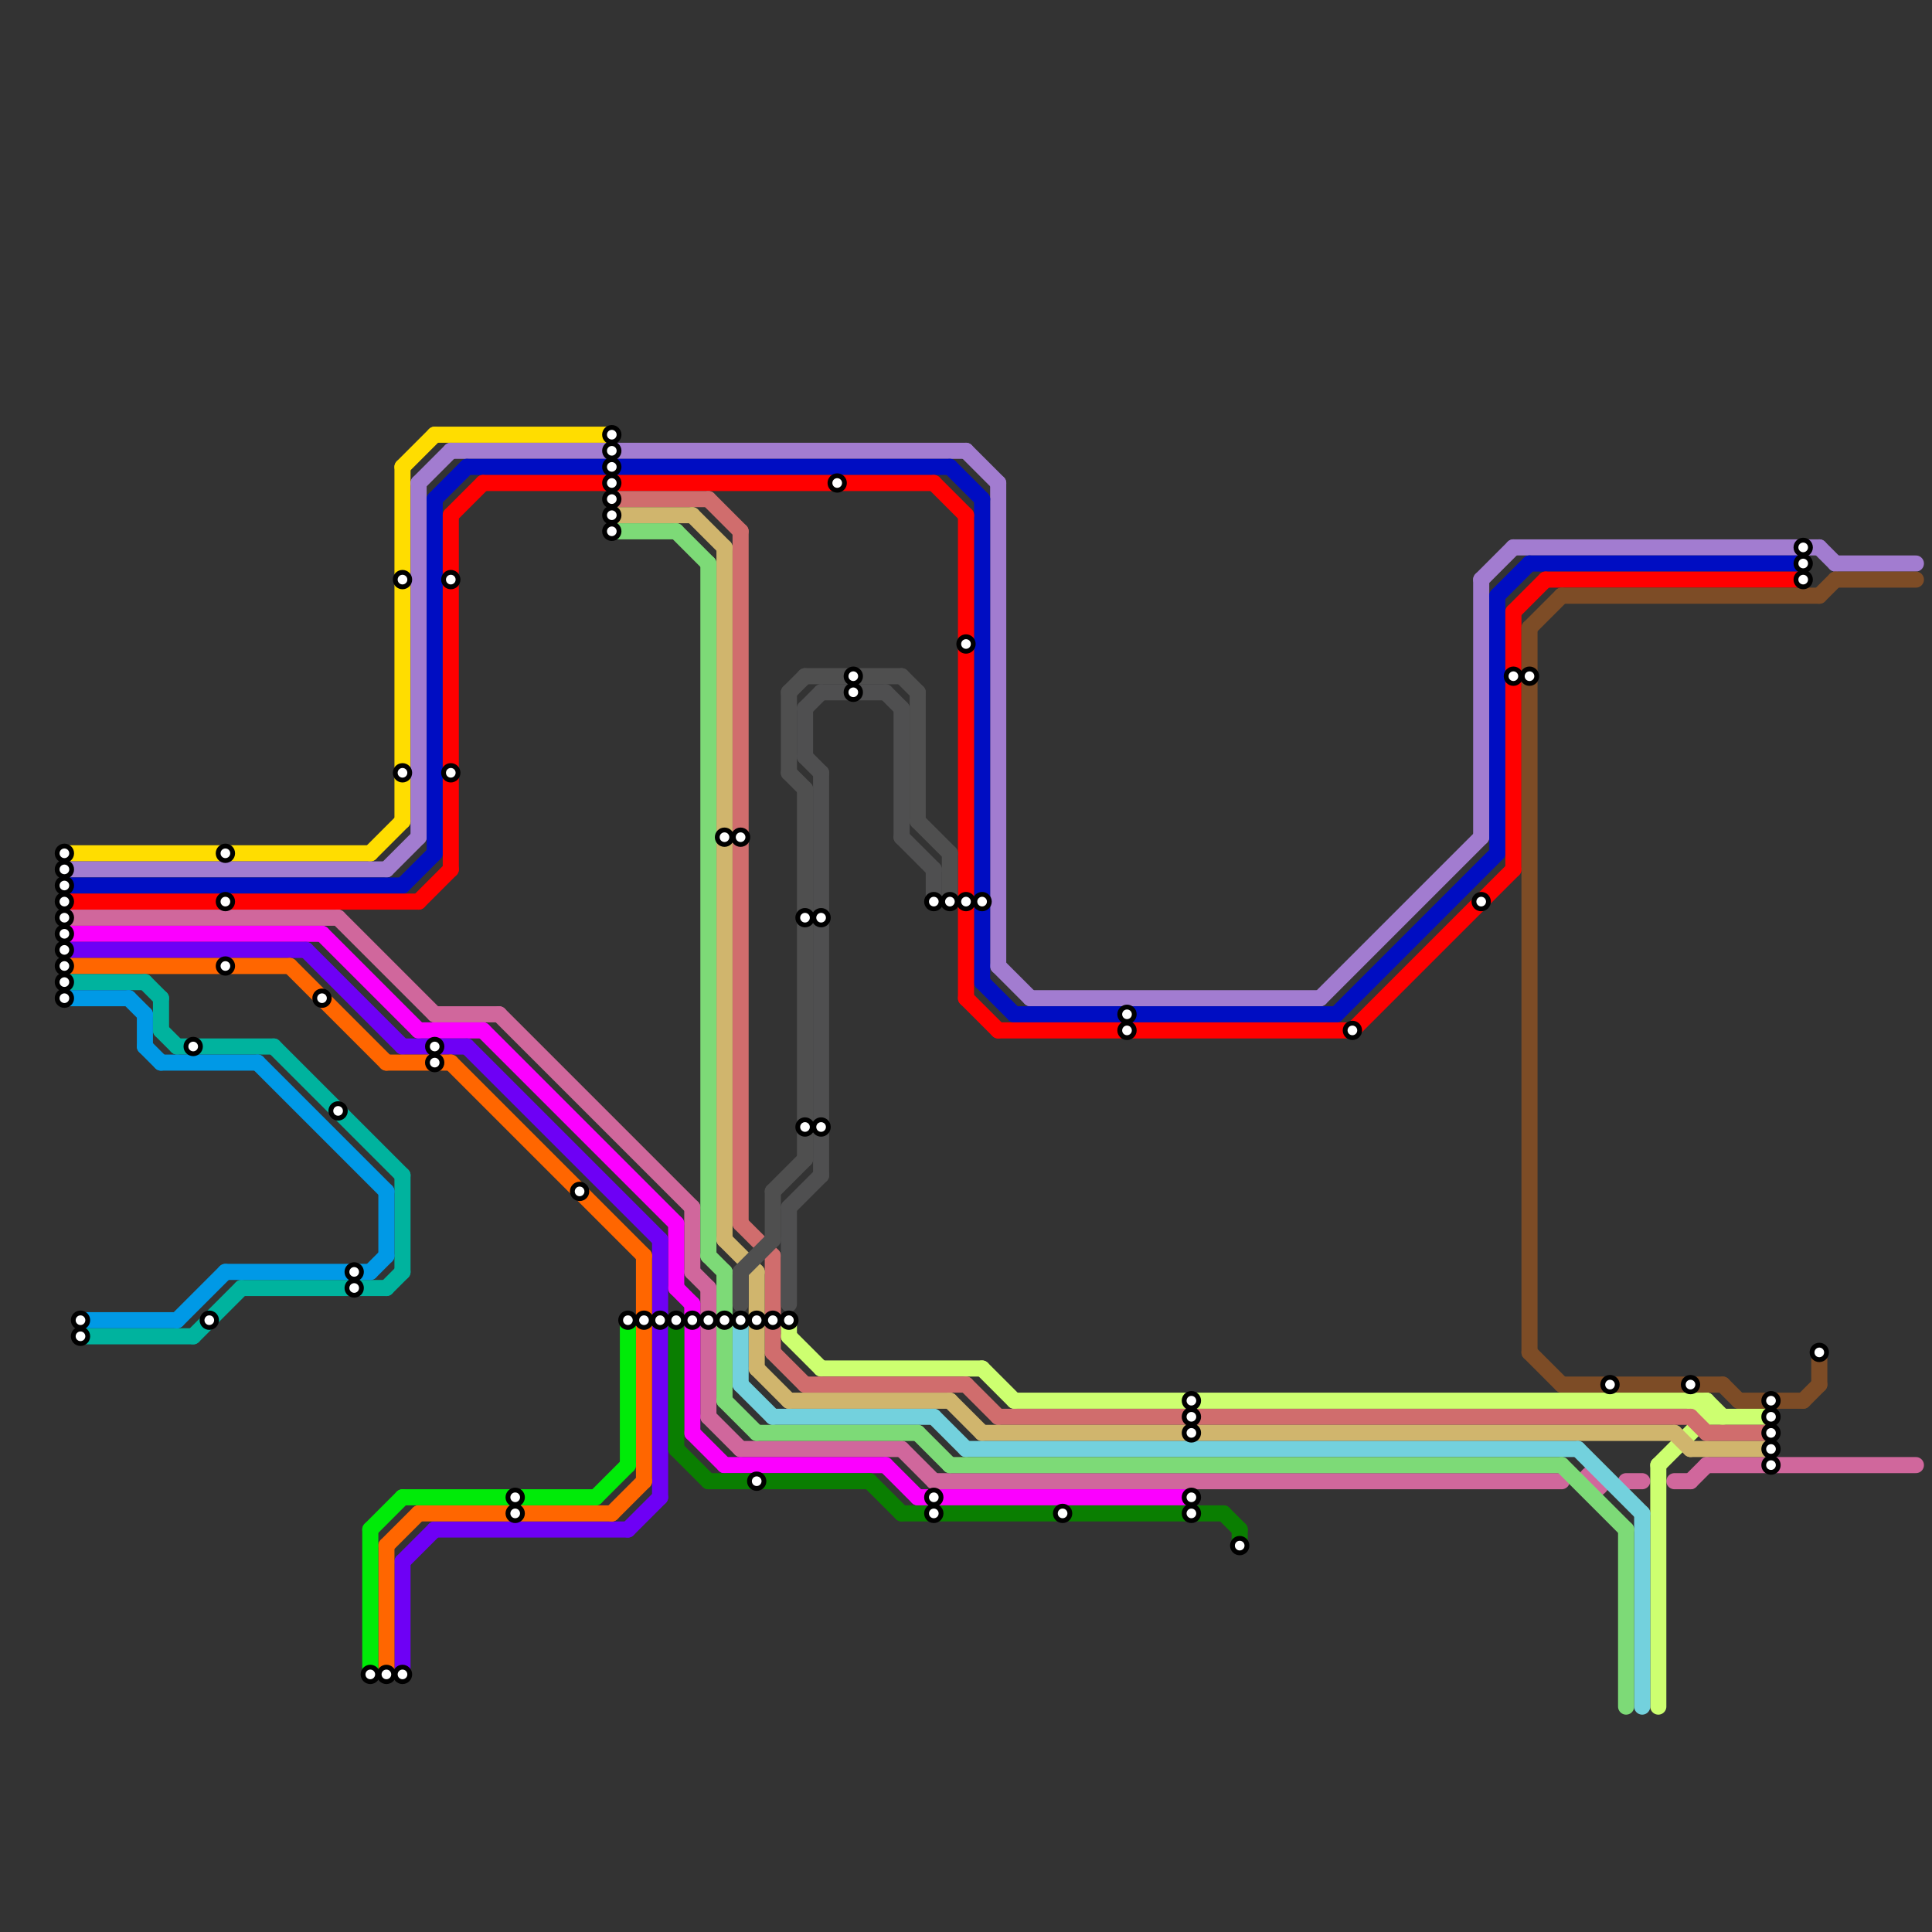 
<svg version="1.1" xmlns="http://www.w3.org/2000/svg" viewBox="0 0 120 120">
<rect x="0" y="0" width="120" height="120" fill="#333333" stroke="none"/>
<style>text { font: 1px Helvetica; font-weight: 600; white-space: pre; dominant-baseline: central; } line { stroke-width: 1; fill: none; stroke-linecap: round; stroke-linejoin: round; } .c0 { stroke: #ffdd00 } .c1 { stroke: #a27cd0 } .c2 { stroke: #000dc2 } .c3 { stroke: #ff0000 } .c4 { stroke: #d0679c } .c5 { stroke: #fb00ff } .c6 { stroke: #6e00f5 } .c7 { stroke: #ff6600 } .c8 { stroke: #00b39e } .c9 { stroke: #0099e6 } .c10 { stroke: #7d4c26 } .c11 { stroke: #cdff70 } .c12 { stroke: #d06d6d } .c13 { stroke: #d0b56d } .c14 { stroke: #73d1dd } .c15 { stroke: #7dda77 } .c16 { stroke: #00eb08 } .c17 { stroke: #0a7e01 } .c18 { stroke: #4f4f4f } .c19 { stroke: #4f4f50 }</style><defs><g id="wm-xf"><circle r="1.2" fill="#000"/><circle r="0.9" fill="#fff"/><circle r="0.6" fill="#000"/><circle r="0.3" fill="#fff"/></g><g id="wm"><circle r="0.6" fill="#000"/><circle r="0.3" fill="#fff"/></g></defs><line class="c0" x1="25" y1="29" x2="25" y2="51"/><line class="c0" x1="27" y1="27" x2="38" y2="27"/><line class="c0" x1="25" y1="29" x2="27" y2="27"/><line class="c0" x1="4" y1="53" x2="23" y2="53"/><line class="c0" x1="23" y1="53" x2="25" y2="51"/><line class="c1" x1="94" y1="34" x2="113" y2="34"/><line class="c1" x1="92" y1="36" x2="94" y2="34"/><line class="c1" x1="113" y1="34" x2="114" y2="35"/><line class="c1" x1="82" y1="62" x2="92" y2="52"/><line class="c1" x1="92" y1="36" x2="92" y2="52"/><line class="c1" x1="26" y1="30" x2="28" y2="28"/><line class="c1" x1="26" y1="30" x2="26" y2="52"/><line class="c1" x1="60" y1="28" x2="62" y2="30"/><line class="c1" x1="62" y1="60" x2="64" y2="62"/><line class="c1" x1="24" y1="54" x2="26" y2="52"/><line class="c1" x1="4" y1="54" x2="24" y2="54"/><line class="c1" x1="62" y1="30" x2="62" y2="60"/><line class="c1" x1="64" y1="62" x2="82" y2="62"/><line class="c1" x1="28" y1="28" x2="60" y2="28"/><line class="c1" x1="114" y1="35" x2="119" y2="35"/><line class="c2" x1="93" y1="37" x2="93" y2="53"/><line class="c2" x1="27" y1="31" x2="27" y2="53"/><line class="c2" x1="59" y1="29" x2="61" y2="31"/><line class="c2" x1="63" y1="63" x2="83" y2="63"/><line class="c2" x1="61" y1="61" x2="63" y2="63"/><line class="c2" x1="4" y1="55" x2="25" y2="55"/><line class="c2" x1="83" y1="63" x2="93" y2="53"/><line class="c2" x1="25" y1="55" x2="27" y2="53"/><line class="c2" x1="93" y1="37" x2="95" y2="35"/><line class="c2" x1="29" y1="29" x2="59" y2="29"/><line class="c2" x1="27" y1="31" x2="29" y2="29"/><line class="c2" x1="95" y1="35" x2="112" y2="35"/><line class="c2" x1="61" y1="31" x2="61" y2="61"/><line class="c3" x1="28" y1="32" x2="28" y2="54"/><line class="c3" x1="60" y1="32" x2="60" y2="62"/><line class="c3" x1="26" y1="56" x2="28" y2="54"/><line class="c3" x1="62" y1="64" x2="84" y2="64"/><line class="c3" x1="30" y1="30" x2="58" y2="30"/><line class="c3" x1="96" y1="36" x2="112" y2="36"/><line class="c3" x1="4" y1="56" x2="26" y2="56"/><line class="c3" x1="28" y1="32" x2="30" y2="30"/><line class="c3" x1="84" y1="64" x2="94" y2="54"/><line class="c3" x1="58" y1="30" x2="60" y2="32"/><line class="c3" x1="94" y1="38" x2="96" y2="36"/><line class="c3" x1="60" y1="62" x2="62" y2="64"/><line class="c3" x1="94" y1="38" x2="94" y2="54"/><line class="c4" x1="27" y1="63" x2="31" y2="63"/><line class="c4" x1="31" y1="63" x2="43" y2="75"/><line class="c4" x1="56" y1="90" x2="58" y2="92"/><line class="c4" x1="58" y1="92" x2="97" y2="92"/><line class="c4" x1="43" y1="75" x2="43" y2="79"/><line class="c4" x1="43" y1="79" x2="44" y2="80"/><line class="c4" x1="106" y1="91" x2="119" y2="91"/><line class="c4" x1="4" y1="57" x2="21" y2="57"/><line class="c4" x1="44" y1="88" x2="46" y2="90"/><line class="c4" x1="101" y1="92" x2="102" y2="92"/><line class="c4" x1="21" y1="57" x2="27" y2="63"/><line class="c4" x1="104" y1="92" x2="105" y2="92"/><line class="c4" x1="44" y1="80" x2="44" y2="88"/><line class="c4" x1="46" y1="90" x2="56" y2="90"/><line class="c4" x1="105" y1="92" x2="106" y2="91"/><circle cx="99" cy="92" r="1" fill="#d0679c" /><line class="c5" x1="45" y1="91" x2="55" y2="91"/><line class="c5" x1="55" y1="91" x2="57" y2="93"/><line class="c5" x1="20" y1="58" x2="26" y2="64"/><line class="c5" x1="4" y1="58" x2="20" y2="58"/><line class="c5" x1="43" y1="89" x2="45" y2="91"/><line class="c5" x1="57" y1="93" x2="74" y2="93"/><line class="c5" x1="26" y1="64" x2="30" y2="64"/><line class="c5" x1="42" y1="76" x2="42" y2="80"/><line class="c5" x1="30" y1="64" x2="42" y2="76"/><line class="c5" x1="42" y1="80" x2="43" y2="81"/><line class="c5" x1="43" y1="81" x2="43" y2="89"/><line class="c6" x1="25" y1="97" x2="25" y2="104"/><line class="c6" x1="19" y1="59" x2="25" y2="65"/><line class="c6" x1="29" y1="65" x2="41" y2="77"/><line class="c6" x1="41" y1="77" x2="41" y2="93"/><line class="c6" x1="39" y1="95" x2="41" y2="93"/><line class="c6" x1="27" y1="95" x2="39" y2="95"/><line class="c6" x1="25" y1="97" x2="27" y2="95"/><line class="c6" x1="4" y1="59" x2="19" y2="59"/><line class="c6" x1="25" y1="65" x2="29" y2="65"/><line class="c7" x1="18" y1="60" x2="24" y2="66"/><line class="c7" x1="4" y1="60" x2="18" y2="60"/><line class="c7" x1="24" y1="96" x2="26" y2="94"/><line class="c7" x1="28" y1="66" x2="40" y2="78"/><line class="c7" x1="24" y1="96" x2="24" y2="104"/><line class="c7" x1="26" y1="94" x2="38" y2="94"/><line class="c7" x1="40" y1="78" x2="40" y2="92"/><line class="c7" x1="38" y1="94" x2="40" y2="92"/><line class="c7" x1="24" y1="66" x2="28" y2="66"/><line class="c8" x1="15" y1="80" x2="24" y2="80"/><line class="c8" x1="25" y1="73" x2="25" y2="79"/><line class="c8" x1="5" y1="83" x2="12" y2="83"/><line class="c8" x1="17" y1="65" x2="25" y2="73"/><line class="c8" x1="10" y1="62" x2="10" y2="64"/><line class="c8" x1="4" y1="61" x2="9" y2="61"/><line class="c8" x1="9" y1="61" x2="10" y2="62"/><line class="c8" x1="12" y1="83" x2="15" y2="80"/><line class="c8" x1="24" y1="80" x2="25" y2="79"/><line class="c8" x1="11" y1="65" x2="17" y2="65"/><line class="c8" x1="10" y1="64" x2="11" y2="65"/><line class="c9" x1="5" y1="82" x2="11" y2="82"/><line class="c9" x1="10" y1="66" x2="16" y2="66"/><line class="c9" x1="23" y1="79" x2="24" y2="78"/><line class="c9" x1="16" y1="66" x2="24" y2="74"/><line class="c9" x1="8" y1="62" x2="9" y2="63"/><line class="c9" x1="9" y1="65" x2="10" y2="66"/><line class="c9" x1="4" y1="62" x2="8" y2="62"/><line class="c9" x1="24" y1="74" x2="24" y2="78"/><line class="c9" x1="11" y1="82" x2="14" y2="79"/><line class="c9" x1="9" y1="63" x2="9" y2="65"/><line class="c9" x1="14" y1="79" x2="23" y2="79"/><line class="c10" x1="113" y1="84" x2="113" y2="86"/><line class="c10" x1="107" y1="86" x2="108" y2="87"/><line class="c10" x1="95" y1="39" x2="97" y2="37"/><line class="c10" x1="97" y1="86" x2="107" y2="86"/><line class="c10" x1="108" y1="87" x2="112" y2="87"/><line class="c10" x1="95" y1="84" x2="97" y2="86"/><line class="c10" x1="112" y1="87" x2="113" y2="86"/><line class="c10" x1="95" y1="39" x2="95" y2="84"/><line class="c10" x1="97" y1="37" x2="113" y2="37"/><line class="c10" x1="113" y1="37" x2="114" y2="36"/><line class="c10" x1="114" y1="36" x2="119" y2="36"/><line class="c11" x1="49" y1="82" x2="49" y2="83"/><line class="c11" x1="106" y1="88" x2="110" y2="88"/><line class="c11" x1="63" y1="87" x2="106" y2="87"/><line class="c11" x1="103" y1="91" x2="103" y2="106"/><line class="c11" x1="49" y1="83" x2="51" y2="85"/><line class="c11" x1="51" y1="85" x2="61" y2="85"/><line class="c11" x1="105" y1="87" x2="106" y2="88"/><line class="c11" x1="103" y1="91" x2="106" y2="88"/><line class="c11" x1="106" y1="87" x2="106" y2="88"/><line class="c11" x1="61" y1="85" x2="63" y2="87"/><line class="c11" x1="106" y1="87" x2="107" y2="88"/><line class="c12" x1="50" y1="86" x2="60" y2="86"/><line class="c12" x1="105" y1="88" x2="106" y2="89"/><line class="c12" x1="60" y1="86" x2="62" y2="88"/><line class="c12" x1="48" y1="84" x2="50" y2="86"/><line class="c12" x1="62" y1="88" x2="105" y2="88"/><line class="c12" x1="46" y1="76" x2="48" y2="78"/><line class="c12" x1="48" y1="78" x2="48" y2="84"/><line class="c12" x1="106" y1="89" x2="110" y2="89"/><line class="c12" x1="38" y1="31" x2="44" y2="31"/><line class="c12" x1="44" y1="31" x2="46" y2="33"/><line class="c12" x1="46" y1="33" x2="46" y2="76"/><line class="c13" x1="47" y1="85" x2="49" y2="87"/><line class="c13" x1="45" y1="34" x2="45" y2="77"/><line class="c13" x1="105" y1="90" x2="110" y2="90"/><line class="c13" x1="59" y1="87" x2="61" y2="89"/><line class="c13" x1="49" y1="87" x2="59" y2="87"/><line class="c13" x1="47" y1="79" x2="47" y2="85"/><line class="c13" x1="104" y1="89" x2="105" y2="90"/><line class="c13" x1="61" y1="89" x2="104" y2="89"/><line class="c13" x1="38" y1="32" x2="43" y2="32"/><line class="c13" x1="45" y1="77" x2="47" y2="79"/><line class="c13" x1="43" y1="32" x2="45" y2="34"/><line class="c14" x1="98" y1="90" x2="102" y2="94"/><line class="c14" x1="58" y1="88" x2="60" y2="90"/><line class="c14" x1="46" y1="86" x2="48" y2="88"/><line class="c14" x1="102" y1="94" x2="102" y2="106"/><line class="c14" x1="48" y1="88" x2="58" y2="88"/><line class="c14" x1="60" y1="90" x2="98" y2="90"/><line class="c14" x1="46" y1="82" x2="46" y2="86"/><line class="c15" x1="44" y1="35" x2="44" y2="78"/><line class="c15" x1="44" y1="78" x2="45" y2="79"/><line class="c15" x1="42" y1="33" x2="44" y2="35"/><line class="c15" x1="97" y1="91" x2="101" y2="95"/><line class="c15" x1="38" y1="33" x2="42" y2="33"/><line class="c15" x1="45" y1="87" x2="47" y2="89"/><line class="c15" x1="45" y1="79" x2="45" y2="87"/><line class="c15" x1="57" y1="89" x2="59" y2="91"/><line class="c15" x1="47" y1="89" x2="57" y2="89"/><line class="c15" x1="59" y1="91" x2="97" y2="91"/><line class="c15" x1="101" y1="95" x2="101" y2="106"/><line class="c16" x1="39" y1="82" x2="39" y2="91"/><line class="c16" x1="37" y1="93" x2="39" y2="91"/><line class="c16" x1="25" y1="93" x2="37" y2="93"/><line class="c16" x1="23" y1="95" x2="23" y2="104"/><line class="c16" x1="23" y1="95" x2="25" y2="93"/><line class="c17" x1="42" y1="82" x2="42" y2="90"/><line class="c17" x1="77" y1="95" x2="77" y2="96"/><line class="c17" x1="44" y1="92" x2="54" y2="92"/><line class="c17" x1="54" y1="92" x2="56" y2="94"/><line class="c17" x1="76" y1="94" x2="77" y2="95"/><line class="c17" x1="42" y1="90" x2="44" y2="92"/><line class="c17" x1="56" y1="94" x2="76" y2="94"/><line class="c18" x1="48" y1="74" x2="50" y2="72"/><line class="c18" x1="50" y1="42" x2="56" y2="42"/><line class="c18" x1="59" y1="53" x2="59" y2="56"/><line class="c18" x1="56" y1="42" x2="57" y2="43"/><line class="c18" x1="46" y1="79" x2="46" y2="81"/><line class="c18" x1="48" y1="74" x2="48" y2="77"/><line class="c18" x1="49" y1="43" x2="50" y2="42"/><line class="c18" x1="46" y1="79" x2="48" y2="77"/><line class="c18" x1="49" y1="43" x2="49" y2="48"/><line class="c18" x1="57" y1="43" x2="57" y2="51"/><line class="c18" x1="57" y1="51" x2="59" y2="53"/><line class="c18" x1="50" y1="49" x2="50" y2="72"/><line class="c18" x1="49" y1="48" x2="50" y2="49"/><line class="c19" x1="50" y1="44" x2="50" y2="47"/><line class="c19" x1="58" y1="54" x2="58" y2="56"/><line class="c19" x1="49" y1="75" x2="49" y2="81"/><line class="c19" x1="55" y1="43" x2="56" y2="44"/><line class="c19" x1="50" y1="47" x2="51" y2="48"/><line class="c19" x1="50" y1="44" x2="51" y2="43"/><line class="c19" x1="51" y1="43" x2="55" y2="43"/><line class="c19" x1="49" y1="75" x2="51" y2="73"/><line class="c19" x1="56" y1="52" x2="58" y2="54"/><line class="c19" x1="51" y1="48" x2="51" y2="73"/><line class="c19" x1="56" y1="44" x2="56" y2="52"/>

<use x="100" y="86" href="#wm"/><use x="105" y="86" href="#wm"/><use x="110" y="87" href="#wm"/><use x="110" y="88" href="#wm"/><use x="110" y="89" href="#wm"/><use x="110" y="90" href="#wm"/><use x="110" y="91" href="#wm"/><use x="112" y="34" href="#wm"/><use x="112" y="35" href="#wm"/><use x="112" y="36" href="#wm"/><use x="113" y="84" href="#wm"/><use x="12" y="65" href="#wm"/><use x="13" y="82" href="#wm"/><use x="14" y="53" href="#wm"/><use x="14" y="56" href="#wm"/><use x="14" y="60" href="#wm"/><use x="20" y="62" href="#wm"/><use x="21" y="69" href="#wm"/><use x="22" y="79" href="#wm"/><use x="22" y="80" href="#wm"/><use x="23" y="104" href="#wm"/><use x="24" y="104" href="#wm"/><use x="25" y="104" href="#wm"/><use x="25" y="36" href="#wm"/><use x="25" y="48" href="#wm"/><use x="27" y="65" href="#wm"/><use x="27" y="66" href="#wm"/><use x="28" y="36" href="#wm"/><use x="28" y="48" href="#wm"/><use x="32" y="93" href="#wm"/><use x="32" y="94" href="#wm"/><use x="36" y="74" href="#wm"/><use x="38" y="27" href="#wm"/><use x="38" y="28" href="#wm"/><use x="38" y="29" href="#wm"/><use x="38" y="30" href="#wm"/><use x="38" y="31" href="#wm"/><use x="38" y="32" href="#wm"/><use x="38" y="33" href="#wm"/><use x="39" y="82" href="#wm"/><use x="4" y="53" href="#wm"/><use x="4" y="54" href="#wm"/><use x="4" y="55" href="#wm"/><use x="4" y="56" href="#wm"/><use x="4" y="57" href="#wm"/><use x="4" y="58" href="#wm"/><use x="4" y="59" href="#wm"/><use x="4" y="60" href="#wm"/><use x="4" y="61" href="#wm"/><use x="4" y="62" href="#wm"/><use x="40" y="82" href="#wm"/><use x="41" y="82" href="#wm"/><use x="42" y="82" href="#wm"/><use x="43" y="82" href="#wm"/><use x="44" y="82" href="#wm"/><use x="45" y="52" href="#wm"/><use x="45" y="82" href="#wm"/><use x="46" y="52" href="#wm"/><use x="46" y="82" href="#wm"/><use x="47" y="82" href="#wm"/><use x="47" y="92" href="#wm"/><use x="48" y="82" href="#wm"/><use x="49" y="82" href="#wm"/><use x="5" y="82" href="#wm"/><use x="5" y="83" href="#wm"/><use x="50" y="57" href="#wm"/><use x="50" y="70" href="#wm"/><use x="51" y="57" href="#wm"/><use x="51" y="70" href="#wm"/><use x="52" y="30" href="#wm"/><use x="53" y="42" href="#wm"/><use x="53" y="43" href="#wm"/><use x="58" y="56" href="#wm"/><use x="58" y="93" href="#wm"/><use x="58" y="94" href="#wm"/><use x="59" y="56" href="#wm"/><use x="60" y="40" href="#wm"/><use x="60" y="56" href="#wm"/><use x="61" y="56" href="#wm"/><use x="66" y="94" href="#wm"/><use x="70" y="63" href="#wm"/><use x="70" y="64" href="#wm"/><use x="74" y="87" href="#wm"/><use x="74" y="88" href="#wm"/><use x="74" y="89" href="#wm"/><use x="74" y="93" href="#wm"/><use x="74" y="94" href="#wm"/><use x="77" y="96" href="#wm"/><use x="84" y="64" href="#wm"/><use x="92" y="56" href="#wm"/><use x="94" y="42" href="#wm"/><use x="95" y="42" href="#wm"/>
</svg>

